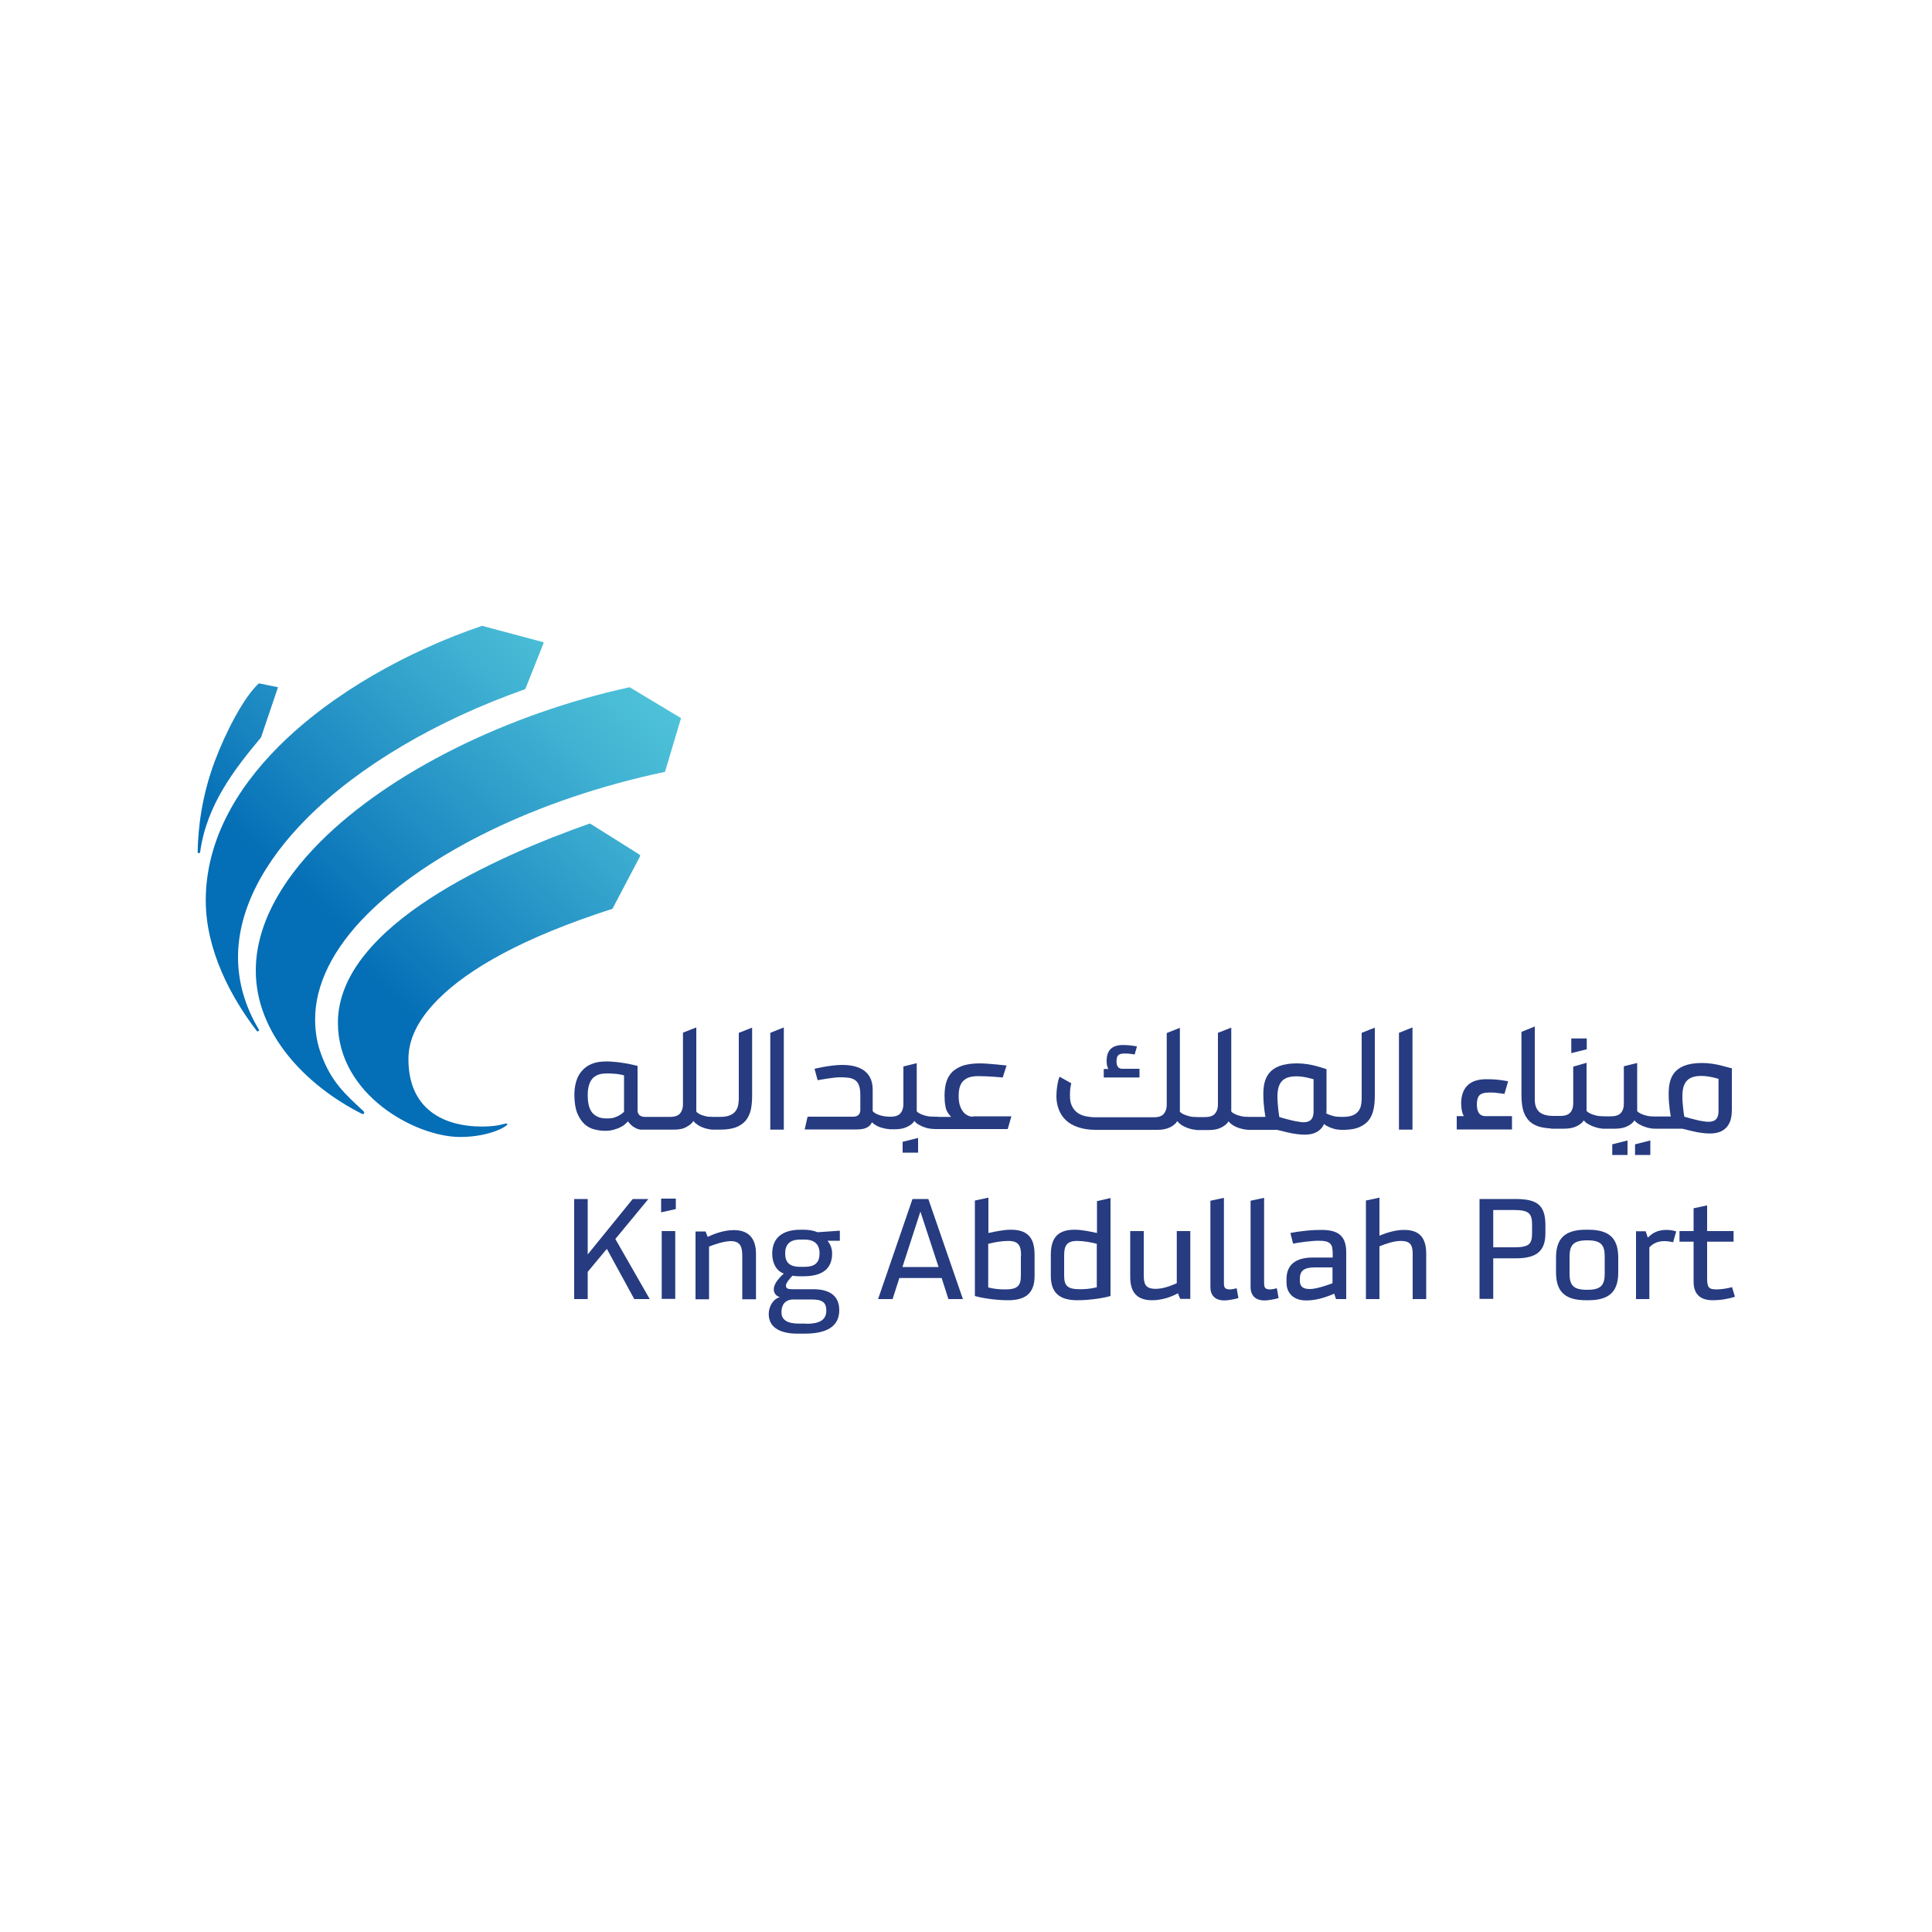 <?xml version="1.0" encoding="utf-8"?>
<!-- Generator: Adobe Illustrator 23.0.1, SVG Export Plug-In . SVG Version: 6.00 Build 0)  -->
<svg version="1.1" id="Layer_1" xmlns="http://www.w3.org/2000/svg" xmlns:xlink="http://www.w3.org/1999/xlink" x="0px" y="0px"
	 viewBox="0 0 1000 1000" style="enable-background:new 0 0 1000 1000;" xml:space="preserve">
<style type="text/css">
	.st0{clip-path:url(#SVGID_2_);fill:url(#SVGID_3_);}
	.st1{clip-path:url(#SVGID_5_);fill:url(#SVGID_6_);}
	.st2{clip-path:url(#SVGID_8_);fill:url(#SVGID_9_);}
	.st3{clip-path:url(#SVGID_11_);fill:url(#SVGID_12_);}
	.st4{fill:#263B80;}
</style>
<g>
	<defs>
		<path id="SVGID_1_" d="M111.1,394.2c-6.7,17.9-8.6,34.6-8.8,46.8c0,0.3,0.2,0.6,0.6,0.6c0.3,0,0.6-0.2,0.7-0.6
			c3.3-24.2,17.6-42.7,31.5-59.3l8.8-26l-9.9-2C126.2,360.7,116.5,379.6,111.1,394.2"/>
	</defs>
	<clipPath id="SVGID_2_">
		<use xlink:href="#SVGID_1_"  style="overflow:visible;"/>
	</clipPath>
	
		<linearGradient id="SVGID_3_" gradientUnits="userSpaceOnUse" x1="3985.267" y1="1552.543" x2="3991.021" y2="1552.543" gradientTransform="matrix(45.687 -47.782 47.782 45.687 -256233.594 119991.125)">
		<stop  offset="0" style="stop-color:#046EB6"/>
		<stop  offset="0.294" style="stop-color:#046EB6"/>
		<stop  offset="0.436" style="stop-color:#1B87C1"/>
		<stop  offset="0.709" style="stop-color:#42B4D3"/>
		<stop  offset="0.847" style="stop-color:#51C5DA"/>
		<stop  offset="1" style="stop-color:#51C5DA"/>
	</linearGradient>
	<polygon class="st0" points="124,462.5 187.8,395.7 122.2,333 58.4,399.7 	"/>
</g>
<g>
	<defs>
		<path id="SVGID_4_" d="M249.3,324c-37.6,12.8-77.1,34.4-105,62.3c-22.8,22.8-37.8,49.8-37.8,79.8c0,25.5,12.9,49.9,26.4,67.5
			c0.2,0.3,0.6,0.3,0.9,0.1c0.3-0.2,0.4-0.6,0.2-0.8c-7.3-12.1-10.8-24.9-10.8-37.4c0-24.8,13.4-49.7,35.9-72.2
			c26.9-26.9,66.9-50.4,112.5-66.5c0.2-0.1,0.3-0.2,0.4-0.4l9.3-23.4c0.1-0.3,0-0.7-0.4-0.7l-31.1-8.3c-0.1,0-0.1,0-0.2,0
			C249.4,324,249.3,324,249.3,324"/>
	</defs>
	<clipPath id="SVGID_5_">
		<use xlink:href="#SVGID_4_"  style="overflow:visible;"/>
	</clipPath>
	
		<linearGradient id="SVGID_6_" gradientUnits="userSpaceOnUse" x1="3985.21" y1="1553.358" x2="3990.964" y2="1553.358" gradientTransform="matrix(45.621 -47.712 47.712 45.621 -255843.047 119826.789)">
		<stop  offset="0" style="stop-color:#046EB6"/>
		<stop  offset="0.294" style="stop-color:#046EB6"/>
		<stop  offset="0.436" style="stop-color:#1B87C1"/>
		<stop  offset="0.709" style="stop-color:#42B4D3"/>
		<stop  offset="0.847" style="stop-color:#51C5DA"/>
		<stop  offset="1" style="stop-color:#51C5DA"/>
	</linearGradient>
	<polygon class="st1" points="197.8,621.2 386.1,424.2 189.9,236.7 1.6,433.6 	"/>
</g>
<g>
	<defs>
		<path id="SVGID_7_" d="M305.4,426.2C258,442.9,174.9,479,174.9,529.4c0,37.3,40.2,59.1,63.3,59.1c15.6,0,25-5.9,24.4-6.7
			c-0.8-1.1-2.6,1.3-13,1.3c-20.2,0-38.2-9.1-38.2-34.9c0-9.7,4.3-19.9,15.5-31.1c15.4-15.4,43.3-31.7,90.1-46.7l14.3-27.2
			c0.1-0.3,0-0.7-0.2-0.8l-25.3-15.9c-0.1-0.1-0.2-0.1-0.3-0.1C305.5,426.2,305.5,426.2,305.4,426.2"/>
	</defs>
	<clipPath id="SVGID_8_">
		<use xlink:href="#SVGID_7_"  style="overflow:visible;"/>
	</clipPath>
	
		<linearGradient id="SVGID_9_" gradientUnits="userSpaceOnUse" x1="3985.199" y1="1554.558" x2="3990.953" y2="1554.558" gradientTransform="matrix(45.61 -47.701 47.701 45.61 -255772.156 119811.875)">
		<stop  offset="0" style="stop-color:#046EB6"/>
		<stop  offset="0.294" style="stop-color:#046EB6"/>
		<stop  offset="0.436" style="stop-color:#1B87C1"/>
		<stop  offset="0.709" style="stop-color:#42B4D3"/>
		<stop  offset="0.847" style="stop-color:#51C5DA"/>
		<stop  offset="1" style="stop-color:#51C5DA"/>
	</linearGradient>
	<polygon class="st2" points="256.7,666.7 412.5,503.7 249.7,348 93.9,511 	"/>
</g>
<g>
	<defs>
		<path id="SVGID_10_" d="M165.9,435.6c-20.9,20.9-33.5,43.8-33.5,66.8c0,32.7,26,59.5,54.9,74.1c0.3,0.2,0.9,0.2,1.1-0.2
			c0.3-0.4,0-0.9-0.3-1.2c-9.6-8.9-16.5-15-21.8-29.2c-2.1-5.6-3.2-11.6-3.2-18.3c0-17.8,9.1-36.5,26.9-54.3
			c31.3-31.3,86.7-59.5,154.2-73.8l8.3-27.8l-26.6-16C262.8,369.5,202,399.5,165.9,435.6"/>
	</defs>
	<clipPath id="SVGID_11_">
		<use xlink:href="#SVGID_10_"  style="overflow:visible;"/>
	</clipPath>
	
		<linearGradient id="SVGID_12_" gradientUnits="userSpaceOnUse" x1="3985.218" y1="1554.126" x2="3990.972" y2="1554.126" gradientTransform="matrix(45.625 -47.717 47.717 45.625 -255859.406 119845.016)">
		<stop  offset="0" style="stop-color:#046EB6"/>
		<stop  offset="0.294" style="stop-color:#046EB6"/>
		<stop  offset="0.436" style="stop-color:#1B87C1"/>
		<stop  offset="0.709" style="stop-color:#42B4D3"/>
		<stop  offset="0.847" style="stop-color:#51C5DA"/>
		<stop  offset="1" style="stop-color:#51C5DA"/>
	</linearGradient>
	<polygon class="st3" points="247.3,686.7 462.7,461.4 237.5,246 22,471.3 	"/>
</g>
<polygon class="st4" points="328.3,672.4 314.1,646.4 304.2,658.3 304.2,672.4 297.2,672.4 297.2,620.6 304.2,620.6 304.2,649.3 
	327.5,620.6 335.6,620.6 318.5,641.3 336.3,672.4 "/>
<path class="st4" d="M342.2,627.5v-7.1h7.6v5.4L342.2,627.5z M342.5,637.2h7v35.1h-7V637.2z"/>
<g>
	<path class="st4" d="M384.2,672.4v-22.1c0-4.5-0.7-7.9-5.9-7.9c-3.7,0-8.9,1.9-11.3,2.8v27.3h-7v-35.1h5.2l1.1,2.8
		c3-1.4,8.1-3.5,13.6-3.5c8.5,0,11.4,5.4,11.4,12.2v23.6H384.2z"/>
	<path class="st4" d="M412.9,690.3c-10.3,0-15-4-15-10.1v-0.4c0.1-3.5,2.2-7.5,5.8-8.4c-2.1-0.5-3.2-2.3-3.2-4
		c0-2.5,1.9-5.2,5.2-8.2c-4.1-1.5-6-5.7-6-10.3c0-7.9,4.9-12.4,14.7-12.4h1.6c2.5,0,5.1,0.4,7.2,1.3l11.5-0.8v5.2h-6.4
		c1.4,1.7,2.4,3.8,2.4,6.6c0,7.9-5,11.8-14.9,11.8h-1.4c-1.2,0-2.3,0-4.2-0.3c-1.2,1.2-3.4,3.7-3.4,5.1c0,1.6,1.1,1.9,3.5,1.9H421
		c7.4,0,13.4,2.7,13.4,10.8c0,8.6-6.6,12.2-18.1,12.2H412.9z M417.3,685.2c6.7,0,10.4-1.9,10.4-6.8c0-4.6-2.4-5.8-7.8-5.8h-9.2
		c-4.8,0-6.2,3.4-6.2,6.3v0.5c0,3.6,2.8,5.7,9,5.7H417.3z M416.4,655.7c5.7,0,7.8-2.4,7.8-7c0-4.4-2.4-7.1-7.8-7.1h-2.3
		c-5.4,0-7.7,2.7-7.7,7.1c0,4.6,2.1,7,7.7,7H416.4z"/>
	<path class="st4" d="M490.9,672.4l-3.5-10.9h-21.9l-3.5,10.9h-7.5l17.8-51.8h8.2l17.9,51.8H490.9z M476.4,627.1l-9.3,28.7h18.7
		L476.4,627.1z"/>
	<path class="st4" d="M535.5,660.4c0,9.2-4.9,12.6-13.8,12.6c-6.9,0-14.2-1.3-17.1-2.2v-49.4l7-1.5v18.3c3.8-0.8,7.8-1.7,11.7-1.7
		c10.1,0,12.2,5.9,12.2,13.2V660.4z M528.5,650.1c0-4.8-0.8-7.8-6.7-7.8c-3.2,0-7.2,0.7-10.3,1.5v22.6c3.6,0.9,6.8,1,8.8,1
		c6.5,0,8.1-2,8.1-7.1V650.1z"/>
	<path class="st4" d="M567.8,621.7l7-1.6v50.7c-2.9,0.9-10.2,2.2-17.1,2.2c-8.8,0-13.8-3.4-13.8-12.6v-10.7
		c0-7.3,2.2-13.2,12.2-13.2c4,0,7.9,0.9,11.7,1.7V621.7z M567.8,643.8c-3.1-0.8-7.1-1.5-10.3-1.5c-5.9,0-6.7,3.1-6.7,7.8v10.1
		c0,5.2,1.6,7.1,8.1,7.1c2,0,5.2-0.1,8.8-1V643.8z"/>
	<path class="st4" d="M610.9,672.4l-1.2-3c-4.4,2.4-9.2,3.6-13.4,3.6c-8.8,0-11.3-5.3-11.3-12.1v-23.7h7v22.1c0,4.5,0.2,7.8,6.1,7.8
		c3.7,0,7.3-1.3,11-2.9v-27h7v35.1H610.9z"/>
	<path class="st4" d="M641,671.9c-3,0.8-5.7,1.2-7.3,1.2c-5.1,0-7.2-3-7.2-6.9v-44.7l7-1.5v43.9c0,2.4,0.3,3.5,3.2,3.5
		c0.8,0,2.2-0.3,3.4-0.6L641,671.9z"/>
	<path class="st4" d="M661.8,671.9c-3,0.8-5.6,1.2-7.3,1.2c-5.1,0-7.2-3-7.2-6.9v-44.7l7-1.5v43.9c0,2.4,0.3,3.5,3.2,3.5
		c0.8,0,2.2-0.3,3.4-0.6L661.8,671.9z"/>
	<path class="st4" d="M691.5,672.4l-0.9-2.8c-5.8,2.5-10.2,3.5-14.6,3.5c-6.5,0-10.1-3.8-10.1-9.2V662c0-7.2,4.6-11.1,13.5-11.1
		h10.4v-2.4c-0.1-4.4-0.9-6.3-7.3-6.3c-3.7,0-10.2,0.9-13.2,1.5l-1.4-5.5c6.1-1.2,11.7-1.6,16-1.6c8.1,0,12.9,2.5,12.9,11.6v24.2
		H691.5z M689.8,656h-9.2c-5.7,0-7.8,1.8-7.8,5.9v0.9c0,3.2,1.6,4.4,5.3,4.4c3.9,0,11.6-3,11.6-3V656z"/>
	<path class="st4" d="M731.2,672.4V649c0-4.5-1.2-6.7-6.1-6.7c-3.4,0-7.8,1.4-11.1,2.8v27.3h-7v-51l7-1.5v19.7c4-1.7,8.5-3,12.7-3
		c7.1,0,11.5,3.1,11.5,12.3v23.5H731.2z"/>
	<path class="st4" d="M765.8,672.4v-51.8h18.6c11.2,0,15.5,3.1,15.5,13.6v4.1c0,9.1-4.4,13-15.2,13h-11.8v21H765.8z M793,634.2
		c0-5.8-1.2-7.9-9.3-7.9h-10.8v19.3h10.8c7.9,0,9.3-1.7,9.3-7.5V634.2z"/>
	<path class="st4" d="M820.8,673c-12.3,0-15.4-6-15.4-14.6v-7.3c0-8.6,3.1-14.6,15.4-14.6h1.4c12.3,0,15.4,6,15.4,14.6v7.3
		c0,8.6-3.1,14.6-15.4,14.6H820.8z M830.6,650.4c0-6-1.9-8.4-8.9-8.4h-0.3c-7,0-9,2.5-9,8.4v8.8c0,6,1.9,8.4,9,8.4h0.3
		c7,0,8.9-2.5,8.9-8.4V650.4z"/>
	<path class="st4" d="M846.8,672.4v-35.1h5l1.1,3.3c2.9-2.9,5.7-4,9.8-4c1.2,0,3.5,0.2,4.9,0.8l-1.6,5.6c-1.4-0.4-3.5-0.6-4.5-0.6
		c-4.3,0-6.5,1.9-7.8,3.2v26.8H846.8z"/>
	<path class="st4" d="M898,671.2c-3,1-7.3,1.8-11.5,1.8c-6.9,0-9.9-3.6-9.9-9.6v-20.7h-7.3v-5.5h7.3v-11.8l7-1.5v13.3h13.7v5.5
		h-13.7v18.4c0,5.2,0.6,6.3,5,6.3c2,0,5.7-0.5,7.9-1.2L898,671.2z"/>
	<path class="st4" d="M704.7,569.7c0,2.7-0.8,4.8-2.3,6.2c-1.6,1.5-4,2.2-7.4,2.2h-0.7c-1.5,0-2.8-0.1-4-0.4c-1.1-0.3-2-0.6-2.8-0.9
		c-0.4-0.2-0.7-0.3-1-0.5c0-0.5,0.1-1,0.1-1.6v-21.3c-1.6-0.4-7.8-3-15.3-3c-15.6,0-17.4,8.6-17.4,16.1c0,6.1,1.1,11.6,1.1,11.6
		h-8.4c-1.7,0-3.1-0.1-4.3-0.4c-1.2-0.3-2.2-0.6-3-1c-0.8-0.4-1.5-0.8-2-1.4v-43.4l-6.9,2.7v37.1c0,2-0.5,3.5-1.5,4.7
		c-1,1.2-2.8,1.8-5.2,1.8h-2H620c-1.7,0-3.1-0.1-4.3-0.4c-1.1-0.3-2.1-0.6-3-1c-0.8-0.4-1.5-0.8-2-1.4v-43.4l-6.8,2.7v37.1
		c0,2-0.5,3.5-1.5,4.7c-1,1.2-2.7,1.8-5.2,1.8h-30.3c-1.6,0-3.3-0.2-4.8-0.5c-1.6-0.3-3-0.9-4.2-1.7c-1.2-0.8-2.3-2-3-3.5
		c-0.8-1.5-1.1-3.4-1.1-5.8c0-1.5,0.1-2.7,0.2-3.6c0.1-0.8,0.3-1.6,0.5-2.5c-1.9-1-3.8-2.2-6.1-3.4c-0.2,0.6-0.4,1.1-0.6,1.8
		c-0.3,1.1-0.5,2.4-0.7,3.8c-0.2,1.4-0.3,2.9-0.3,4.6c0,2.3,0.4,4.6,1.2,6.7c0.8,2.1,2,4,3.6,5.5c1.6,1.6,3.7,2.8,6.3,3.7
		c2.6,0.9,5.6,1.4,9,1.4h32.4c2.6,0,4.7-0.5,6.5-1.4c1.7-0.9,2.9-1.9,3.5-3.1c0.7,0.8,1.5,1.5,2.4,2.1c0.9,0.6,1.9,1,2.9,1.4
		c1,0.4,1.9,0.6,2.8,0.8c0.6,0.1,1.1,0.1,1.7,0.2v0.1h0.9h1.8h4c2.7,0,4.9-0.5,6.5-1.4c1.7-0.9,2.9-1.9,3.6-3.1
		c1.3,1.6,3.1,2.7,5.2,3.4c2.1,0.7,4,1,5.5,1H661c1.9,0.5,3.6,0.9,5.3,1.3c1.6,0.4,3.3,0.7,4.9,0.9c1.6,0.2,2.9,0.3,4,0.3
		c2.4,0,4.4-0.4,5.8-1.1c1.5-0.7,2.6-1.7,3.5-2.9c0.3-0.5,0.6-1,0.8-1.5c0.4,0.3,0.8,0.6,1.3,0.9c0.9,0.5,1.8,0.9,2.7,1.2
		c0.9,0.3,1.8,0.6,2.7,0.7c0.9,0.1,1.6,0.2,2.3,0.2h1.7c3.1-0.1,5.6-0.5,7.6-1.4c2-0.9,3.6-2,4.8-3.5c1.2-1.5,2-3.4,2.5-5.5
		c0.5-2.2,0.7-4.6,0.7-7.3v-35.2l-6.8,2.7V569.7z M679.9,575.3c0,2.4-0.7,4-2,4.8c-1.3,0.8-3.2,1-5.7,0.5c-0.9-0.1-2-0.3-3.2-0.6
		c-1.2-0.3-2.4-0.6-3.6-0.9c-1.2-0.3-1.9-0.5-3.2-0.9c-0.1-0.2-1-6.1-1-10.6c0-7.5,3-10.5,9.8-10.5c4,0,8,1.3,8.9,1.5V575.3z"/>
	<polygon class="st4" points="724.1,584.7 731.1,584.7 731.1,531.8 724.1,534.6 	"/>
	<path class="st4" d="M589.7,553.2h-9.2c-2.2-0.3-2.6-2.1-2.6-3.9c0.1-2.7,0.7-4,4.1-4h0.3c1.5,0,1.8,0,4.5,0.4l0.5,0.1l1.2-4.2
		l-0.6-0.1c-2.7-0.4-4.1-0.6-6.7-0.6c-5.4,0-8.2,2.5-8.4,7.6c0,0-0.2,3.2,0.9,4.8h-2.4v4.4h18.5V553.2z"/>
	<path class="st4" d="M881,550.2c-15.6,0-17.3,8.6-17.3,16.1c0,6.1,1.1,11.6,1.1,11.6h-8.1c-1.7,0-3.1-0.1-4.3-0.4
		c-1.2-0.3-2.2-0.6-3-1c-0.8-0.4-1.5-0.8-2-1.4v-24.9l-6.9,1.7v19.5c0,1.9-0.5,3.5-1.5,4.6c-1,1.2-2.7,1.8-5.2,1.8h-3.3
		c-1.7,0-3.1-0.1-4.3-0.4c-1.2-0.3-2.2-0.6-3-1c-0.8-0.4-1.5-0.8-2-1.4v-24.9l-6.9,2v19.1c0,1.9-0.5,3.5-1.5,4.6
		c-1,1.2-2.7,1.8-5.2,1.8h-3.5c-3.4,0-5.8-0.7-7.4-2.1c-1.5-1.4-2.3-3.5-2.3-6.2v-38l-6.9,2.8v32.5c0,2.7,0.2,5.1,0.7,7.3
		c0.5,2.2,1.4,4,2.6,5.5c1.2,1.5,2.9,2.7,5.1,3.5c1.8,0.7,4.2,1,6.9,1.2v0.1h6.9c2.5,0,4.6-0.4,6.4-1.3c1.7-0.8,3-1.9,3.7-3
		c0.6,0.8,1.4,1.5,2.4,2c0.9,0.5,1.9,1,2.9,1.3c1,0.4,1.9,0.6,2.9,0.8c0.6,0.1,1.1,0.1,1.5,0.2l6.5,0c2.5,0,4.6-0.4,6.4-1.3
		c1.7-0.8,2.9-1.9,3.6-3c0.6,0.8,1.5,1.5,2.4,2c0.9,0.5,1.9,1,2.9,1.3c1,0.4,1.9,0.6,2.9,0.8c1,0.2,1.8,0.2,2.5,0.2h14
		c1.9,0.5,3.6,0.9,5.3,1.3c1.6,0.4,3.3,0.7,4.9,0.9c1.6,0.2,2.9,0.3,4,0.3c2.4,0,4.4-0.4,5.9-1.1c1.5-0.7,2.6-1.7,3.5-2.9
		c0.8-1.2,1.4-2.5,1.7-4c0.3-1.5,0.4-3,0.4-4.5v-21.3C894.7,552.8,888.5,550.2,881,550.2 M889.5,575.1c0,2.4-0.7,4-2,4.8
		c-1.4,0.8-3.3,0.9-5.7,0.5c-0.9-0.1-2-0.3-3.2-0.6c-1.2-0.3-2.4-0.6-3.6-0.9c-1.2-0.3-1.9-0.5-3.2-0.9c-0.1-0.2-1-6.1-1-10.6
		c0-7.5,3-10.5,9.8-10.5c4,0,8.1,1.3,8.9,1.5V575.1z"/>
	<path class="st4" d="M764.4,571.7c0.1-4.1,1.1-6.2,6.3-6.2h0.4c2.4,0,2.7,0,6.9,0.6l0.7,0.1l1.9-6.5l-0.9-0.2
		c-4.1-0.7-6.4-0.9-10.4-0.9c-8.3,0-12.6,4-13,11.7c0,0-0.2,5,1.4,7.4H754v6.9h28.6v-6.9h-14.1C765.1,577.4,764.5,574.6,764.4,571.7
		"/>
	<polygon class="st4" points="821.3,537.5 813.3,537.5 813.3,545.1 821.3,543.1 	"/>
	<polygon class="st4" points="834.5,597.8 842.4,597.8 842.4,590.3 834.5,592.3 	"/>
	<polygon class="st4" points="846.3,597.8 854.2,597.8 854.2,590.3 846.3,592.3 	"/>
	<path class="st4" d="M382.3,569.7c0,2.7-0.8,4.8-2.3,6.2c-1.6,1.5-4,2.2-7.4,2.2H369c-1.6,0-2.9-0.1-4-0.4c-1.1-0.3-2.1-0.6-2.8-1
		c-0.8-0.4-1.4-0.8-1.8-1.4v-43.5l-6.9,2.7v37.1c0,2-0.5,3.5-1.5,4.7c-1,1.2-2.7,1.8-5.2,1.8h-13.1c-1,0-1.9-0.3-2.6-0.8
		c-0.7-0.6-1.1-1.4-1.1-2.6v-23c-1.5-0.4-3.2-0.7-4.9-1.1c-1.5-0.3-3.2-0.5-5.2-0.8c-1.9-0.2-3.9-0.4-6-0.4c-3.1,0-5.6,0.4-7.7,1.3
		c-2.1,0.9-3.8,2.1-5.1,3.7c-1.3,1.5-2.3,3.3-2.9,5.5c-0.6,2.1-0.9,4.3-0.9,6.7c0,3.9,0.5,7.1,1.5,9.6c1,2.4,2.3,4.3,3.8,5.7
		c1.5,1.3,3.3,2.3,5.2,2.7c1.9,0.5,3.7,0.7,5.5,0.7c1.7,0,3.2-0.2,4.5-0.6c1.3-0.4,2.5-0.8,3.4-1.3c1-0.5,1.8-1,2.4-1.6
		c0.6-0.6,1.1-1,1.5-1.4c0.2,0.4,0.5,0.8,0.9,1.2c0.4,0.5,0.9,0.9,1.5,1.4c0.6,0.4,1.3,0.8,2.1,1.2c0.8,0.3,1.6,0.5,2.5,0.5h16.7
		c2.7,0,4.8-0.4,6.5-1.4c1.7-0.9,2.9-1.9,3.6-3.1c0.6,0.8,1.3,1.4,2.2,2c0.8,0.6,1.7,1,2.7,1.4c1,0.4,1.9,0.6,2.8,0.8
		c0.9,0.2,1.7,0.3,2.5,0.3h3.6c3.3,0,6-0.4,8.2-1.2c2.1-0.8,3.8-2,5.1-3.5c1.2-1.5,2.1-3.4,2.6-5.5c0.5-2.2,0.7-4.7,0.7-7.4v-35.2
		l-6.9,2.7V569.7z M323,575.4c-0.6,0.7-1.3,1.2-2.1,1.7c-0.8,0.5-1.7,0.9-2.8,1.3c-1.1,0.4-2.5,0.5-4.2,0.5c-3.1,0-5.5-0.9-7.2-2.8
		c-1.7-1.9-2.5-5-2.5-9.3c0-2.3,0.3-4.1,0.8-5.6c0.5-1.4,1.2-2.6,2.2-3.5c1-0.8,2.1-1.4,3.3-1.7c1.2-0.3,2.6-0.4,4.1-0.4
		c1,0,2.3,0.1,3.8,0.2c1.6,0.1,3.1,0.4,4.6,0.8V575.4z"/>
	<path class="st4" d="M501.7,577.7c-0.9-0.3-1.7-0.8-2.5-1.5c-0.8-0.8-1.5-1.8-2.1-3.3c-0.6-1.4-0.9-3.3-0.9-5.6
		c0-1.4,0.1-2.7,0.4-4c0.3-1.3,0.8-2.4,1.5-3.3c0.8-0.9,1.8-1.7,3.1-2.2c1.3-0.5,3-0.8,5.1-0.8c5.5,0,12.7,0.7,12.7,0.7l2-6.2
		c0,0-9.6-1.1-13.8-1.1c-3.4,0-6.2,0.4-8.6,1.1c-2.3,0.8-4.2,1.9-5.7,3.3c-1.4,1.4-2.5,3.2-3.1,5.3c-0.6,2-0.9,4.4-0.9,6.9
		c0,2.1,0.1,3.8,0.4,5.2c0.2,1.5,0.6,2.6,1.2,3.6c0.6,0.9,1.2,1.7,1.8,2.3h-6.8v-0.1h-1.7c-1.7,0-3.1-0.1-4.3-0.4
		c-1.2-0.3-2.2-0.6-3-1c-0.8-0.4-1.5-0.8-2-1.4v-24.9l-6.9,1.7v19.5c0,1.9-0.5,3.5-1.5,4.7c-1,1.2-2.7,1.8-5.2,1.8h-0.9v0
		c-1.2-0.1-2.3-0.2-3.3-0.4c-1.2-0.3-2.1-0.6-3-1c-0.8-0.4-1.5-0.9-2-1.5V564c0-6.9-3.8-12.8-15.8-12.8c-6.1,0-14.3,2-14.3,2
		l1.6,5.9c0,0,8.3-1.5,11.4-1.5c6.8,0,10.7,0.7,10.7,9.1v7.9c0,0,0.2,3.4-3.7,3.4H418l-1.5,6.6h26.7c2.5,0,4.3-0.3,5.5-1
		c1.2-0.6,2.1-1.5,2.6-2.7c1.4,1.3,3.1,2.3,5,2.8c1.5,0.4,2.7,0.7,3.9,0.7v0.1h0.7c0.1,0,0.2,0,0.3,0h1.7v0h0.3
		c2.6,0,4.7-0.4,6.4-1.3c1.8-0.8,3-1.9,3.7-3c0.6,0.8,1.4,1.5,2.4,2c0.9,0.5,1.9,1,2.9,1.3c1,0.4,1.9,0.6,2.9,0.7
		c0.9,0.1,1.8,0.2,2.5,0.2v0h37.6l1.9-6.6h-19.5C503.3,578.1,502.6,578,501.7,577.7"/>
	<polygon class="st4" points="398.7,584.7 405.7,584.7 405.7,531.8 398.7,534.6 	"/>
	<polygon class="st4" points="467.2,596.6 475.2,596.6 475.2,589 467.2,591 	"/>
</g>
</svg>
